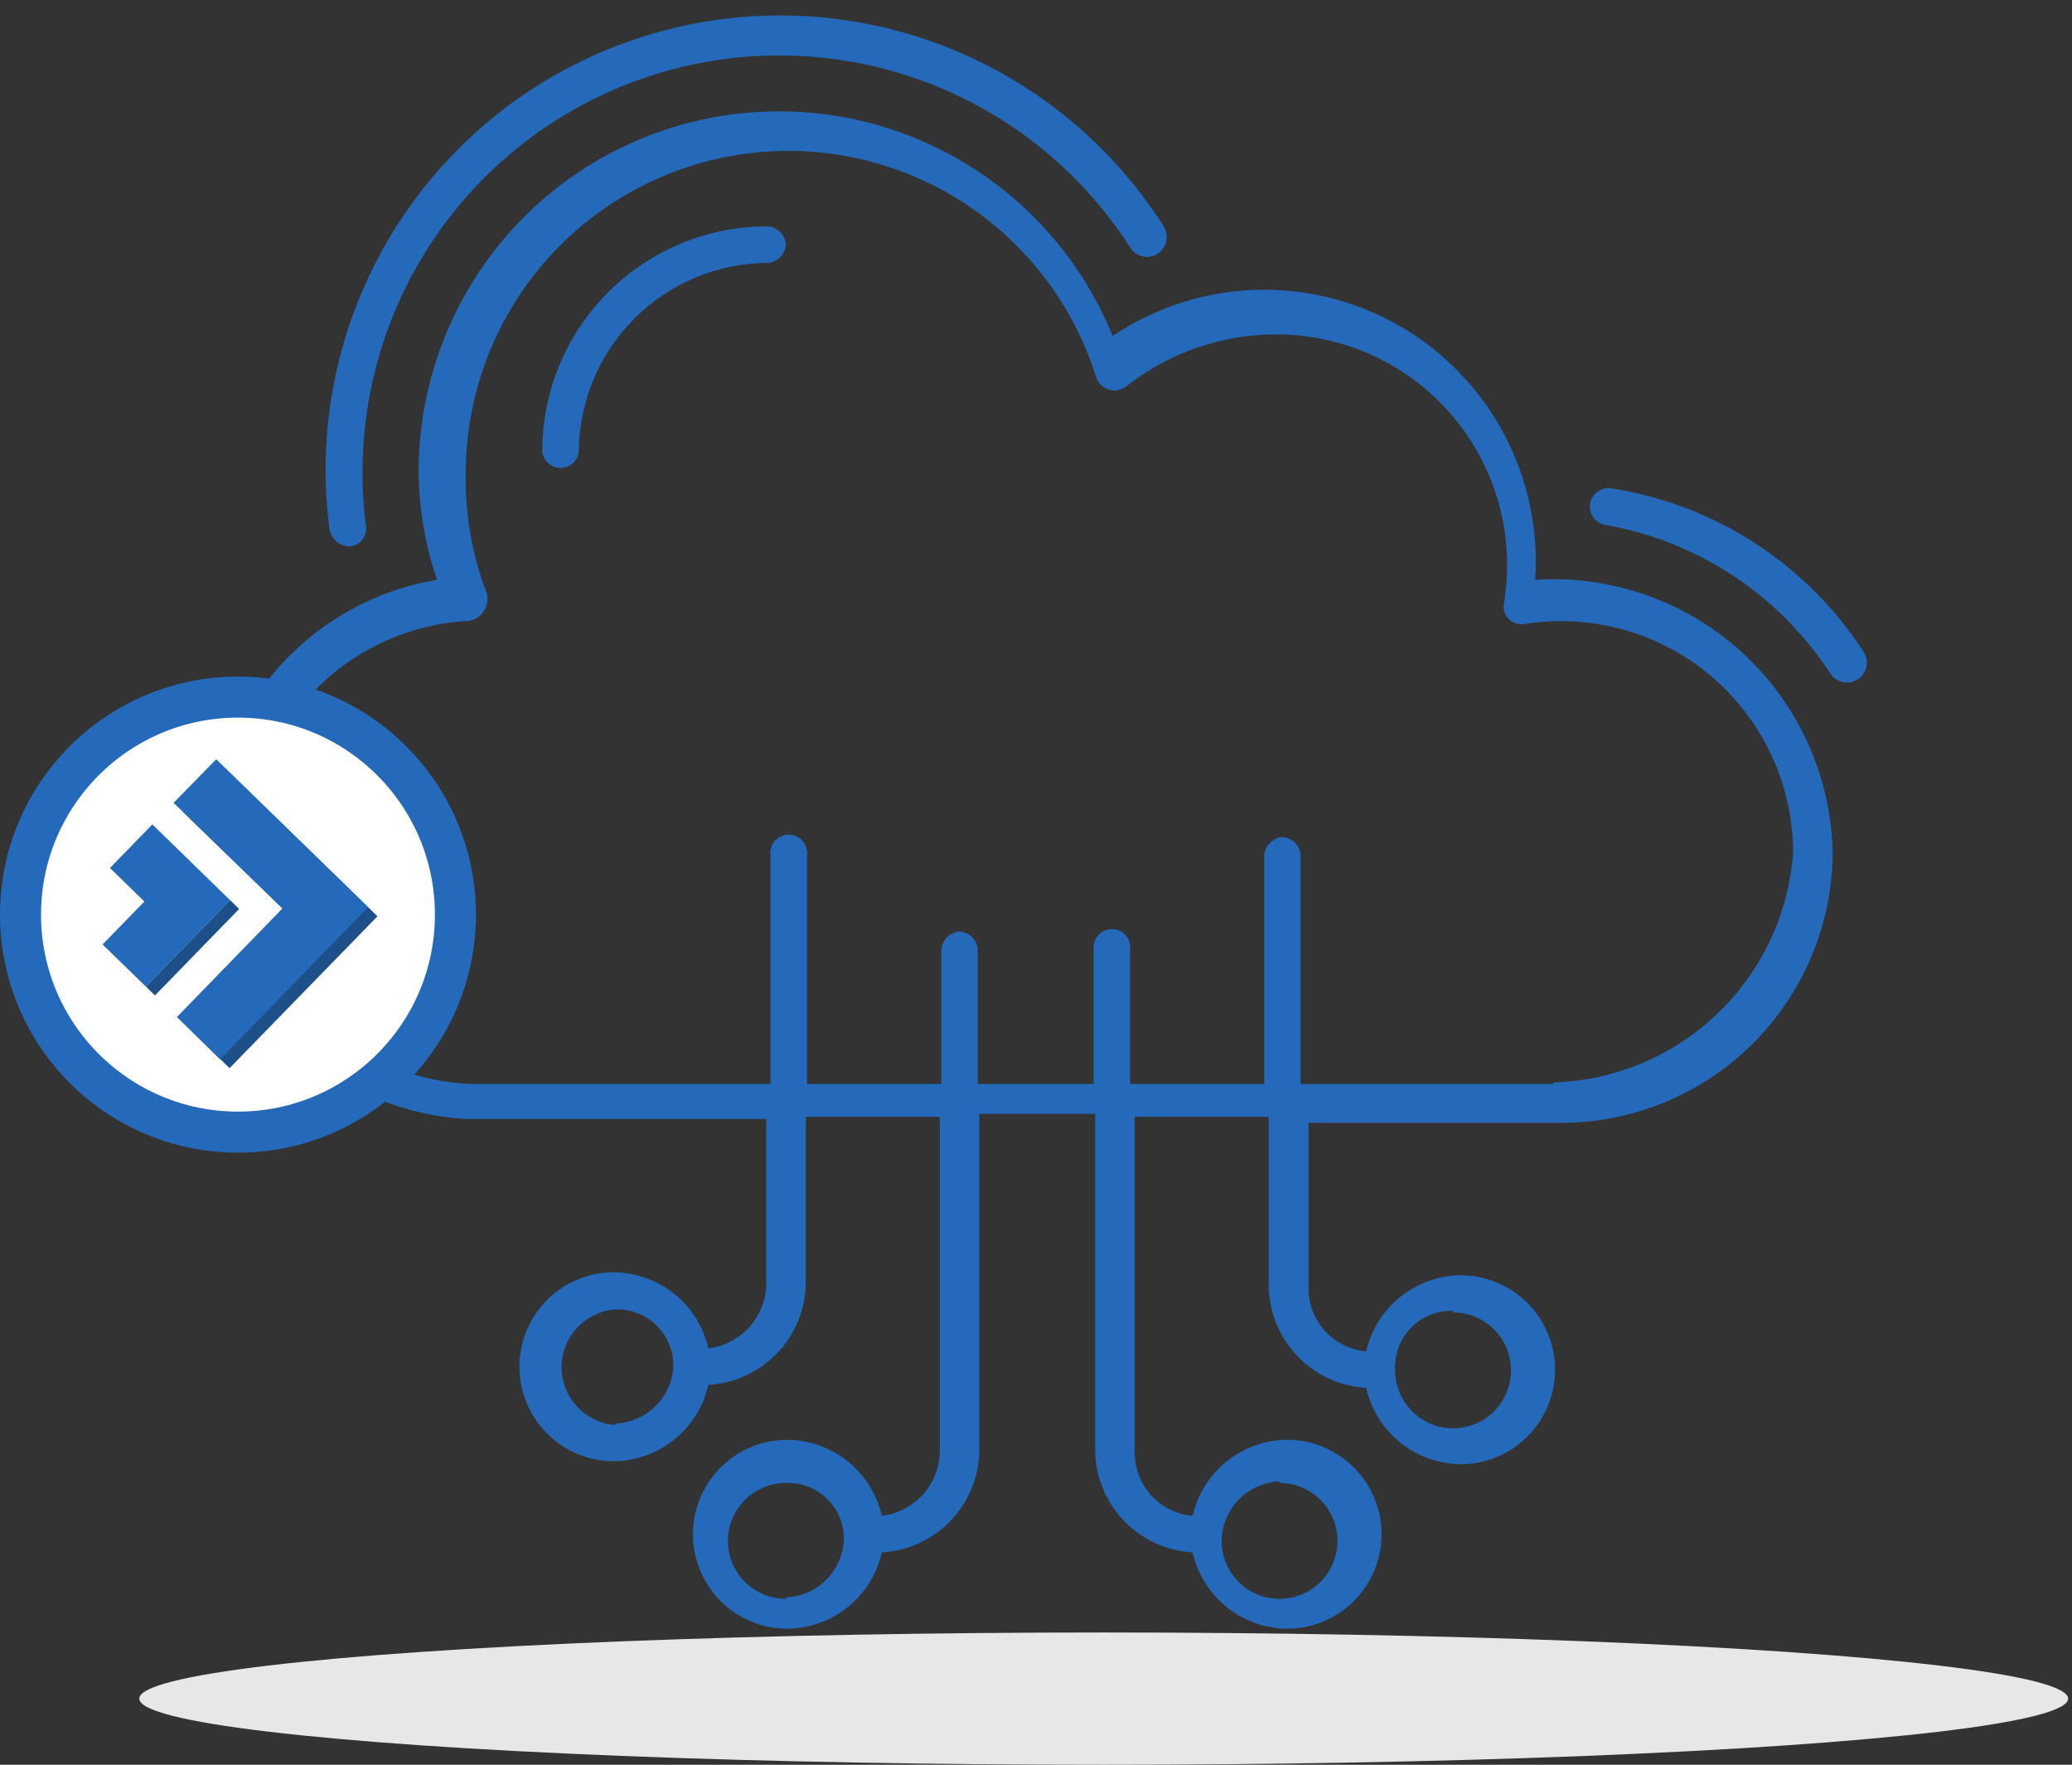 <svg xmlns="http://www.w3.org/2000/svg" width="101" height="86" viewBox="0 0 101 86" fill="none"><rect x="0" y="0" width="101" height="86" fill="#333333" stroke="none"/><ellipse cx="53.8" cy="82.777" rx="47.011" ry="3.223" fill="#E7E7E7"></ellipse><path d="M78.549 23.8C78.432 23.781 78.313 23.785 78.197 23.811C78.082 23.838 77.973 23.888 77.877 23.957C77.682 24.096 77.551 24.307 77.512 24.543C77.473 24.779 77.529 25.021 77.669 25.215C77.808 25.41 78.019 25.541 78.255 25.58C80.489 25.972 82.618 26.821 84.509 28.073C86.399 29.326 88.011 30.956 89.243 32.861C89.388 33.061 89.605 33.198 89.848 33.244C90.091 33.29 90.343 33.241 90.551 33.108C90.759 32.974 90.909 32.766 90.969 32.526C91.03 32.286 90.996 32.032 90.875 31.817C89.505 29.684 87.697 27.867 85.573 26.485C83.448 25.104 81.054 24.188 78.549 23.8Z" fill="#256ABA"></path><path d="M17.083 26.624C17.203 26.608 17.317 26.568 17.421 26.506C17.524 26.444 17.614 26.362 17.684 26.264C17.754 26.166 17.804 26.055 17.829 25.937C17.855 25.82 17.856 25.698 17.833 25.58C17.251 21.004 18.243 16.367 20.646 12.431C23.049 8.494 26.72 5.492 31.056 3.919C35.392 2.346 40.134 2.295 44.502 3.775C48.87 5.255 52.605 8.178 55.092 12.062C55.159 12.17 55.248 12.264 55.352 12.338C55.455 12.412 55.573 12.465 55.697 12.494C55.821 12.522 55.95 12.526 56.076 12.505C56.202 12.484 56.322 12.438 56.43 12.371C56.644 12.229 56.793 12.011 56.848 11.761C56.903 11.511 56.859 11.25 56.725 11.032C54.023 6.777 49.951 3.571 45.181 1.942C40.412 0.313 35.229 0.36 30.489 2.074C25.75 3.788 21.736 7.068 19.111 11.371C16.487 15.674 15.408 20.743 16.053 25.741C16.083 25.991 16.205 26.22 16.396 26.384C16.587 26.547 16.832 26.633 17.083 26.624Z" fill="#256ABA"></path><path d="M74.831 28.257C74.999 25.786 74.47 23.317 73.305 21.131C72.14 18.946 70.385 17.131 68.24 15.893C66.095 14.655 63.645 14.043 61.17 14.128C58.695 14.213 56.293 14.99 54.238 16.372C52.706 12.606 49.915 9.488 46.341 7.55C42.767 5.612 38.632 4.974 34.64 5.744C30.648 6.515 27.047 8.646 24.451 11.775C21.856 14.905 20.426 18.837 20.406 22.903C20.411 24.724 20.714 26.533 21.303 28.257C18.097 28.79 15.199 30.485 13.162 33.017C11.125 35.55 10.09 38.743 10.255 41.989C10.421 45.235 11.775 48.307 14.059 50.619C16.343 52.931 19.398 54.323 22.642 54.528H37.351V62.588C37.336 63.361 37.041 64.102 36.522 64.675C36.003 65.248 35.295 65.615 34.527 65.707C34.289 64.661 33.705 63.726 32.869 63.053C32.034 62.381 30.996 62.01 29.923 62C28.702 62 27.531 62.485 26.668 63.348C25.804 64.212 25.319 65.383 25.319 66.604C25.319 67.825 25.804 68.996 26.668 69.859C27.531 70.723 28.702 71.208 29.923 71.208C30.998 71.198 32.037 70.824 32.873 70.149C33.709 69.473 34.292 68.535 34.527 67.486C35.815 67.415 37.026 66.851 37.91 65.912C38.794 64.973 39.284 63.731 39.278 62.441V54.425H45.809V70.752C45.793 71.525 45.499 72.266 44.98 72.839C44.461 73.412 43.752 73.778 42.985 73.87C42.747 72.824 42.163 71.89 41.327 71.217C40.492 70.544 39.453 70.173 38.381 70.163C37.16 70.163 35.989 70.649 35.126 71.512C34.262 72.375 33.777 73.546 33.777 74.767C33.777 75.989 34.262 77.16 35.126 78.023C35.989 78.886 37.16 79.371 38.381 79.371C39.456 79.361 40.495 78.988 41.331 78.312C42.167 77.637 42.749 76.699 42.985 75.65C44.273 75.578 45.484 75.015 46.368 74.076C47.252 73.137 47.742 71.894 47.736 70.605V54.278H53.384V70.605C53.379 71.894 53.868 73.137 54.753 74.076C55.637 75.015 56.848 75.578 58.136 75.65C58.371 76.699 58.954 77.637 59.79 78.312C60.625 78.988 61.665 79.361 62.739 79.371C63.961 79.371 65.132 78.886 65.995 78.023C66.858 77.16 67.344 75.989 67.344 74.767C67.344 73.546 66.858 72.375 65.995 71.512C65.132 70.649 63.961 70.163 62.739 70.163C61.667 70.173 60.629 70.544 59.794 71.217C58.958 71.89 58.374 72.824 58.136 73.87C57.358 73.803 56.634 73.445 56.11 72.866C55.587 72.288 55.301 71.532 55.311 70.752V54.425H61.842V62.588C61.84 63.877 62.331 65.118 63.215 66.056C64.098 66.994 65.307 67.558 66.593 67.633C66.831 68.681 67.415 69.618 68.25 70.293C69.085 70.968 70.123 71.342 71.197 71.355C72.418 71.355 73.589 70.87 74.453 70.007C75.316 69.143 75.801 67.972 75.801 66.751C75.801 65.53 75.316 64.359 74.453 63.495C73.589 62.632 72.418 62.147 71.197 62.147C70.125 62.159 69.089 62.531 68.254 63.203C67.419 63.876 66.834 64.809 66.593 65.854C65.817 65.787 65.095 65.427 64.574 64.849C64.052 64.27 63.77 63.514 63.784 62.735V54.719H76.096C79.607 54.719 82.974 53.324 85.456 50.841C87.939 48.359 89.334 44.991 89.334 41.48C89.286 39.648 88.869 37.844 88.107 36.177C87.345 34.51 86.254 33.014 84.9 31.779C83.545 30.544 81.955 29.595 80.225 28.99C78.494 28.385 76.66 28.135 74.831 28.257ZM29.997 69.443C29.285 69.391 28.619 69.072 28.133 68.549C27.646 68.027 27.376 67.34 27.376 66.626C27.376 65.912 27.646 65.225 28.133 64.702C28.619 64.18 29.285 63.861 29.997 63.809C30.371 63.797 30.744 63.861 31.092 63.999C31.44 64.137 31.756 64.344 32.021 64.609C32.286 64.874 32.493 65.19 32.631 65.538C32.769 65.886 32.833 66.259 32.821 66.633C32.771 67.357 32.454 68.037 31.933 68.542C31.412 69.047 30.722 69.342 29.997 69.369V69.443ZM38.307 77.915C37.558 77.915 36.84 77.618 36.31 77.088C35.781 76.558 35.483 75.84 35.483 75.091C35.483 74.342 35.781 73.624 36.31 73.094C36.84 72.564 37.558 72.267 38.307 72.267C38.682 72.252 39.056 72.316 39.405 72.452C39.754 72.589 40.071 72.797 40.337 73.062C40.602 73.327 40.809 73.644 40.946 73.993C41.083 74.343 41.146 74.716 41.132 75.091C41.085 75.818 40.77 76.501 40.248 77.01C39.727 77.518 39.035 77.814 38.307 77.842V77.915ZM62.372 72.267C62.93 72.267 63.476 72.433 63.941 72.743C64.405 73.053 64.767 73.494 64.981 74.01C65.195 74.526 65.251 75.094 65.142 75.642C65.033 76.19 64.764 76.693 64.369 77.088C63.974 77.483 63.471 77.752 62.923 77.861C62.375 77.97 61.807 77.914 61.291 77.7C60.775 77.487 60.334 77.125 60.024 76.66C59.713 76.196 59.548 75.65 59.548 75.091C59.558 74.338 59.857 73.619 60.382 73.08C60.908 72.541 61.62 72.223 62.372 72.193V72.267ZM70.83 63.956C71.388 63.956 71.934 64.122 72.399 64.432C72.863 64.743 73.225 65.183 73.439 65.7C73.653 66.216 73.709 66.784 73.6 67.331C73.49 67.879 73.222 68.382 72.827 68.777C72.432 69.172 71.928 69.441 71.381 69.55C70.833 69.659 70.265 69.603 69.749 69.39C69.233 69.176 68.792 68.814 68.481 68.349C68.171 67.885 68.005 67.339 68.005 66.78C67.983 66.4 68.04 66.019 68.172 65.662C68.305 65.305 68.511 64.98 68.777 64.707C69.043 64.435 69.363 64.22 69.716 64.078C70.07 63.936 70.449 63.87 70.83 63.883V63.956ZM75.728 52.821H63.401V41.686C63.388 41.455 63.291 41.237 63.129 41.072C62.966 40.907 62.75 40.806 62.519 40.789C62.287 40.806 62.068 40.906 61.903 41.071C61.739 41.236 61.639 41.454 61.622 41.686V52.821H55.091V46.29C55.107 46.164 55.096 46.035 55.059 45.913C55.022 45.791 54.959 45.679 54.874 45.583C54.79 45.487 54.687 45.411 54.571 45.358C54.454 45.306 54.328 45.278 54.201 45.278C54.073 45.278 53.947 45.306 53.831 45.358C53.715 45.411 53.611 45.487 53.527 45.583C53.443 45.679 53.38 45.791 53.343 45.913C53.305 46.035 53.295 46.164 53.311 46.29V52.821H47.663V46.29C47.649 46.059 47.552 45.841 47.39 45.676C47.227 45.511 47.011 45.41 46.78 45.393C46.548 45.41 46.329 45.51 46.164 45.675C46 45.84 45.9 46.058 45.883 46.29V52.821H39.337V41.686C39.353 41.56 39.343 41.431 39.305 41.309C39.268 41.188 39.205 41.075 39.121 40.979C39.037 40.883 38.933 40.807 38.817 40.754C38.701 40.702 38.575 40.674 38.447 40.674C38.32 40.674 38.194 40.702 38.077 40.754C37.961 40.807 37.858 40.883 37.773 40.979C37.689 41.075 37.626 41.188 37.589 41.309C37.552 41.431 37.541 41.56 37.557 41.686V52.821H22.848C19.955 52.673 17.23 51.42 15.235 49.321C13.24 47.221 12.127 44.436 12.127 41.539C12.127 38.643 13.24 35.857 15.235 33.758C17.23 31.658 19.955 30.405 22.848 30.257C22.997 30.233 23.139 30.178 23.265 30.097C23.392 30.015 23.5 29.908 23.583 29.782C23.666 29.656 23.722 29.514 23.747 29.366C23.773 29.217 23.767 29.065 23.73 28.919C23.02 27.07 22.671 25.103 22.701 23.123C22.69 19.361 24.028 15.721 26.472 12.861C28.916 10.002 32.305 8.113 36.022 7.538C39.74 6.964 43.54 7.741 46.734 9.728C49.928 11.716 52.303 14.783 53.429 18.372C53.475 18.516 53.555 18.646 53.663 18.752C53.77 18.858 53.901 18.937 54.046 18.982C54.19 19.027 54.343 19.036 54.491 19.009C54.64 18.983 54.78 18.92 54.9 18.828C56.974 17.191 59.538 16.3 62.181 16.298C63.815 16.291 65.43 16.641 66.915 17.323C68.4 18.005 69.719 19.002 70.779 20.245C71.839 21.489 72.615 22.949 73.053 24.523C73.491 26.097 73.581 27.748 73.316 29.36C73.282 29.503 73.286 29.651 73.326 29.792C73.365 29.933 73.44 30.061 73.543 30.166C73.646 30.27 73.773 30.346 73.913 30.388C74.054 30.43 74.202 30.435 74.345 30.404C75.956 30.152 77.602 30.251 79.17 30.694C80.739 31.137 82.193 31.914 83.434 32.971C84.674 34.029 85.672 35.342 86.357 36.821C87.043 38.3 87.401 39.909 87.407 41.539C87.194 44.522 85.881 47.319 83.723 49.39C81.566 51.461 78.717 52.657 75.728 52.748V52.821Z" fill="#256ABA"></path><path d="M38.304 11.915C38.287 11.686 38.189 11.471 38.027 11.309C37.865 11.148 37.65 11.049 37.422 11.032C35.977 11.028 34.547 11.31 33.212 11.861C31.877 12.411 30.664 13.221 29.643 14.242C28.622 15.263 27.813 16.476 27.262 17.81C26.711 19.145 26.43 20.576 26.434 22.02C26.462 22.236 26.567 22.435 26.731 22.579C26.895 22.723 27.105 22.802 27.324 22.802C27.542 22.802 27.752 22.723 27.916 22.579C28.08 22.435 28.186 22.236 28.213 22.02C28.225 19.581 29.199 17.246 30.923 15.522C32.648 13.797 34.983 12.823 37.422 12.812C37.652 12.794 37.869 12.694 38.031 12.529C38.194 12.364 38.29 12.146 38.304 11.915Z" fill="#256ABA"></path><circle cx="11.6" cy="44.571" r="10.6" fill="white" stroke="#256ABA" stroke-width="2"></circle><path d="M18.4 44.652L10.984 37.443L8.92 39.566L14.227 44.711L9.082 49.989L11.19 52.053L18.4 44.652Z" fill="#1D4F89"></path><path d="M17.941 44.209L10.54 37L8.461 39.123L13.769 44.269L8.623 49.561L10.731 51.626L17.941 44.209Z" fill="#256ABA"></path><path d="M11.214 43.862L7.111 48.078L7.555 48.51L11.658 44.293L11.214 43.862Z" fill="#1D4F89"></path><path d="M9.103 41.81L5 46.026L7.113 48.082L11.216 43.866L9.103 41.81Z" fill="#256ABA"></path><path d="M7.426 40.175L5.359 42.299L7.209 44.099L9.275 41.975L7.426 40.175Z" fill="#256ABA"></path></svg>